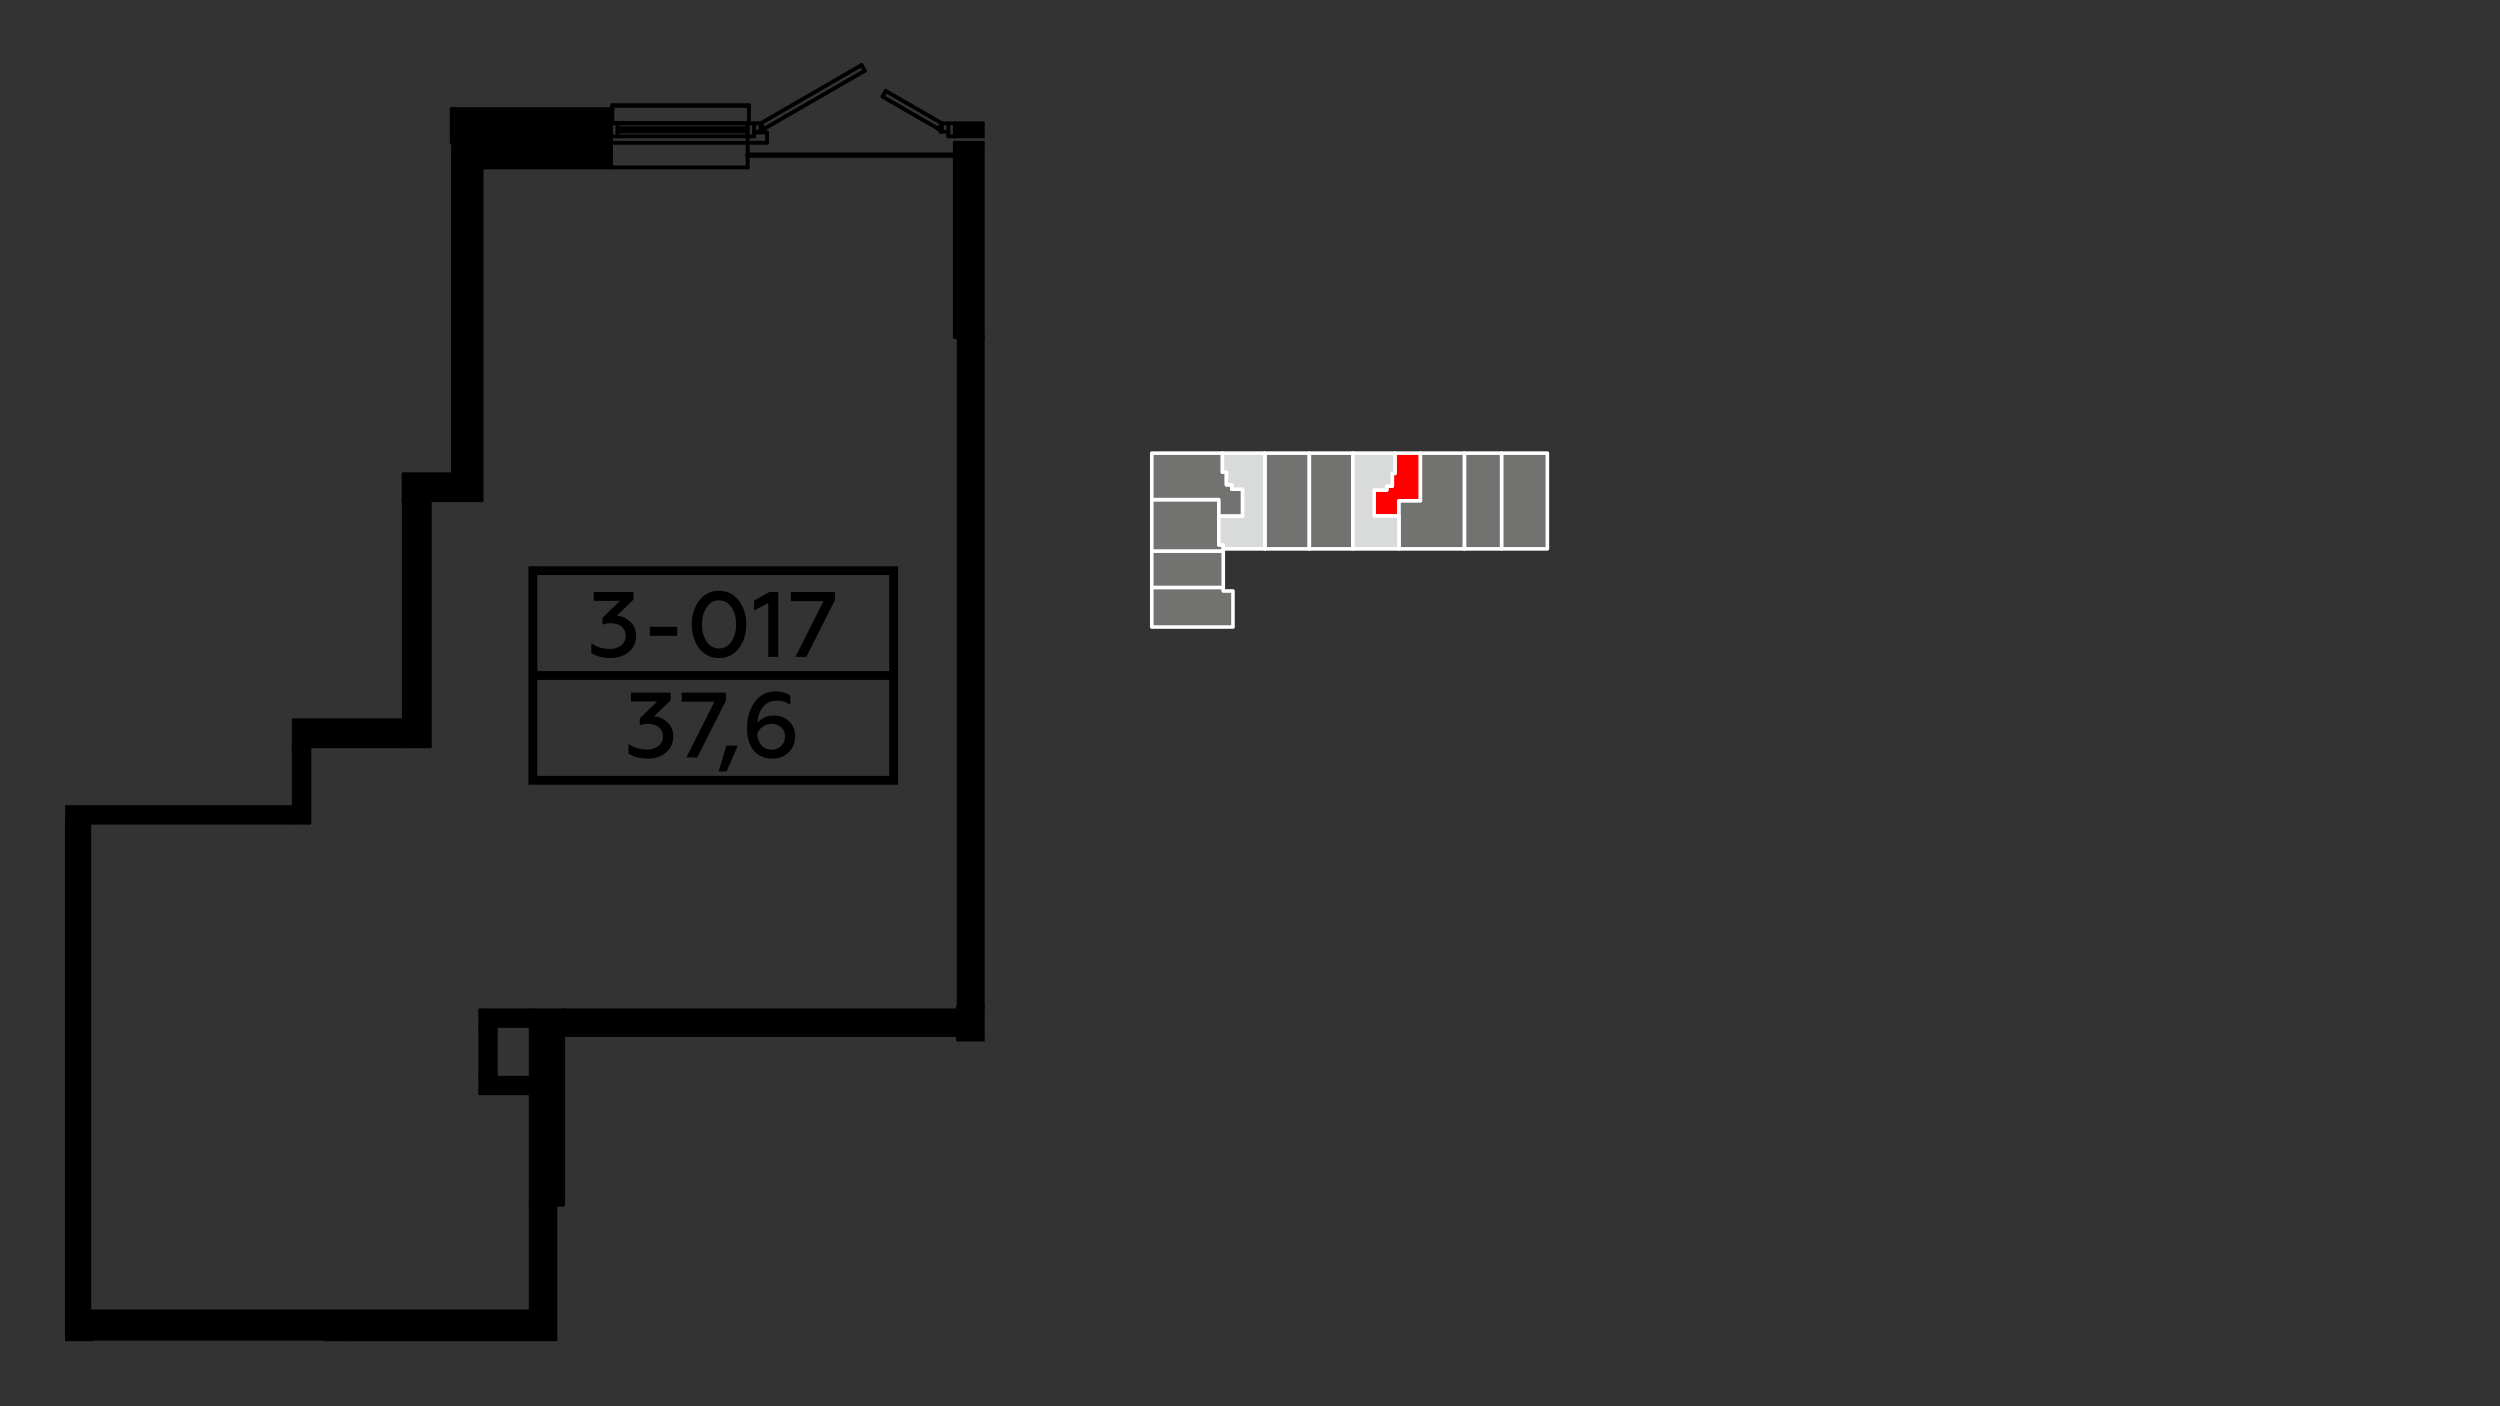 <?xml version="1.0" encoding="UTF-8"?>
<!DOCTYPE svg PUBLIC "-//W3C//DTD SVG 1.1//EN" "http://www.w3.org/Graphics/SVG/1.1/DTD/svg11.dtd">
<!-- Creator: CorelDRAW 2020 (64-Bit) -->
<svg xmlns="http://www.w3.org/2000/svg" xml:space="preserve" width="100%" height="100%" version="1.1" style="shape-rendering:geometricPrecision; text-rendering:geometricPrecision; image-rendering:optimizeQuality; fill-rule:evenodd; clip-rule:evenodd"
viewBox="0 0 13933.7 7837.7"
 xmlns:xlink="http://www.w3.org/1999/xlink"
 xmlns:xodm="http://www.corel.com/coreldraw/odm/2003">
 <rect x="0" y="0" width="13933.7" height="7837.7" fill="#333333" stroke="none"/>
 <defs>
  <style type="text/css">
   <![CDATA[
    .str0 {stroke:white;stroke-width:20;stroke-linecap:round;stroke-linejoin:round;stroke-miterlimit:22.926}
    .str1 {stroke:black;stroke-width:21.79;stroke-linecap:round;stroke-linejoin:bevel;stroke-miterlimit:22.926}
    .fil5 {fill:none}
    .fil3 {fill:black}
    .fil0 {fill:#727271}
    .fil2 {fill:#D9DADA}
    .fil1 {fill:red}
    .fil4 {fill:black;fill-rule:nonzero}
   ]]>
  </style>
 </defs>
 <g id="Слой_x0020_1">
  <g id="_2209721522352">
   <polygon class="fil0 str0" points="6817.78,3274.05 6419.35,3274.05 6419.35,3494.72 6871.89,3494.72 6871.89,3293.84 6817.78,3293.84 "/>
   <polygon class="fil0 str0" points="6419.35,3274.05 6817.78,3274.05 6817.78,3071.17 6419.35,3071.17 "/>
   <polygon class="fil0 str0" points="6419.35,3071.17 6817.78,3071.17 6817.78,3059.23 6817.78,3037.18 6793.29,3037.18 6793.29,2877.07 6793.29,2784.59 6419.35,2784.59 "/>
   <polygon class="fil0 str0" points="6419.35,2784.59 6793.29,2784.59 6793.29,2877.07 6925.63,2877.07 6925.63,2726.4 6865.59,2726.4 6865.59,2701.57 6835.57,2701.57 6835.57,2631.89 6813.33,2631.89 6813.33,2525.52 6419.35,2525.52 "/>
   <polygon class="fil0 str0" points="7049.9,2525.52 7049.9,3059.23 7297.74,3059.23 7297.74,2525.52 "/>
   <polygon class="fil0 str0" points="7297.74,2525.52 7297.74,3059.23 7540.1,3059.23 7540.1,2525.52 "/>
   <polygon class="fil1 str0" points="7659.1,2730.85 7659.1,2875.42 7797.16,2875.42 7797.16,2791.63 7916.79,2791.63 7916.79,2525.52 7774.74,2525.52 7774.74,2638.57 7759.92,2638.57 7759.92,2708.98 7729.15,2708.98 7729.15,2730.85 "/>
   <polygon class="fil0 str0" points="7797.16,2791.63 7797.16,2875.42 7797.16,3059.23 8162.44,3059.23 8162.44,2525.52 7916.79,2525.52 7916.79,2791.63 "/>
   <polygon class="fil0 str0" points="8162.44,2525.52 8162.44,3059.23 8369.7,3059.23 8369.7,2525.52 "/>
   <polygon class="fil0 str0" points="8369.7,2525.52 8369.7,3059.23 8624.22,3059.23 8624.22,2525.52 "/>
   <polygon class="fil2 str0" points="7049.9,3059.23 7049.9,2525.52 6813.33,2525.52 6813.33,2631.89 6835.57,2631.89 6835.57,2701.57 6865.59,2701.57 6865.59,2726.4 6925.63,2726.4 6925.63,2877.07 6793.29,2877.07 6793.29,3037.18 6817.78,3037.18 6817.78,3059.23 "/>
   <polygon class="fil2 str0" points="7540.1,2525.52 7540.1,3059.23 7797.16,3059.23 7797.16,2875.42 7659.1,2875.42 7659.1,2730.85 7729.15,2730.85 7729.15,2708.98 7759.92,2708.98 7759.92,2638.57 7774.74,2638.57 7774.74,2525.52 "/>
  </g>
  <g id="_2173455248992">
   <polygon class="fil3" points="3095.23,7474.85 2958.11,7474.85 2958.11,7446.57 1918.82,7446.57 1918.82,7474.85 1817.8,7474.85 1817.8,7461 511.47,7461 511.47,7474.85 362.85,7474.85 362.85,4498.33 1637.37,4498.33 1637.37,4159.13 1723.98,4159.13 1723.98,4584.94 1637.37,4584.94 497.04,4584.94 497.04,7309.45 2958.11,7309.45 2958.11,6714.01 3095.23,6714.01 3095.23,6890.83 3095.23,6977.44 3095.23,7172.31 3095.23,7258.92 "/>
   <polygon class="fil3" points="2239.11,2787.86 2239.11,2657.93 2532.3,2657.93 2539.52,2657.93 2539.52,2643.5 2539.52,940.24 2539.52,853.63 2539.52,795.91 2683.85,795.91 2683.85,933.03 2683.85,2787.86 2539.52,2787.86 2395.16,2787.86 2250.83,2787.86 "/>
   <polygon class="fil3" points="1626.57,4159.13 1626.57,4014.77 2250.83,4014.77 2250.83,2787.86 2395.16,2787.86 2395.16,4159.13 2250.83,4159.13 1723.98,4159.13 1637.37,4159.13 "/>
   <polygon class="fil3" points="2683.85,795.91 3405.57,795.91 3405.57,759.81 3405.47,687.65 3405.47,629.9 3405.47,608.26 2525.09,608.26 2525.09,629.9 2525.09,687.65 2525.09,709.3 2525.09,795.91 2539.52,795.91 "/>
   <polygon class="fil3" points="2683.85,933.03 3405.57,933.03 3405.57,795.91 2683.85,795.91 "/>
   <polygon class="fil3" points="2763.25,5718.06 2958.11,5718.06 2958.11,5631.45 2676.64,5631.45 2676.64,5718.06 2676.64,6006.72 2676.64,6093.33 2958.11,6093.33 2958.11,6006.72 2763.25,6006.72 "/>
   <polygon class="fil3" points="3138.55,5768.57 5339.79,5768.57 5339.79,5631.45 3138.55,5631.45 "/>
   <polygon class="fil3" points="2958.11,5718.06 2958.11,6006.72 2958.11,6093.33 2958.11,6714.01 3095.23,6714.01 3138.55,6714.01 3138.55,5768.57 3138.55,5631.45 2958.11,5631.45 "/>
   <polygon class="fil3" points="5339.79,5793.82 5487.98,5793.82 5487.98,5613.38 5480.52,5613.38 5343.4,5613.38 5339.79,5613.38 5339.79,5631.45 5339.79,5768.57 "/>
   <polygon class="fil3" points="5343.4,1878.49 5343.4,5613.38 5480.52,5613.38 5480.52,1878.49 "/>
   <polygon class="fil3" points="2958.11,7474.85 2958.11,7446.57 1918.82,7446.57 1918.82,7474.85 1944.1,7474.85 1944.1,7471.82 2932.86,7471.82 2932.86,7474.85 "/>
   <polygon class="fil3" points="5321.75,867.36 5321.75,1878.49 5343.4,1878.49 5480.52,1878.49 5487.98,1878.49 5487.98,795.91 5321.75,795.91 5321.75,861.57 5321.75,862.42 5321.75,863.44 5321.75,865.5 5321.75,866.51 "/>
   <polygon class="fil3" points="5321.75,759.81 5487.98,759.81 5487.98,687.65 5321.75,687.65 "/>
   <g>
    <g>
     <path class="fil4" d="M4980.8 3205.14l-2010.73 0 0 -49.14 2010.73 0 24.69 24.57 -24.69 24.57zm0 -49.14l24.69 0 0 24.57 -24.69 -24.57zm-24.69 1192.98l0 -1168.41 49.38 0 0 1168.41 -24.69 24.57 -24.69 -24.57zm49.38 0l0 24.57 -24.69 0 24.69 -24.57zm-2035.42 -24.57l2010.73 0 0 49.14 -2010.73 0 -24.69 -24.57 24.69 -24.57zm0 49.14l-24.69 0 0 -24.57 24.69 24.57zm24.69 -1192.98l0 1168.41 -49.38 0 0 -1168.41 24.69 -24.57 24.69 24.57zm-49.38 0l0 -24.57 24.69 0 -24.69 24.57z"/>
    </g>
    <path class="fil4" d="M3611.08 4228.25c40.27,0 73.84,-11.36 100.68,-34.08 27.37,-22.71 40.8,-52.66 40.8,-89.84 0,-31.5 -10.33,-57.31 -31.5,-77.45 -21.17,-20.14 -45.96,-32.01 -75.39,-35.11l92.43 -88.81 0 -42.86 -221.51 0 0 49.57 146.12 0 -97.07 93.97 0 38.73c14.46,-5.68 29.95,-8.26 45.95,-8.26 51.12,0 83.65,28.91 83.65,70.22 0,22.2 -8.78,40.28 -25.81,53.7 -17.04,12.91 -37.18,19.62 -61.45,19.62 -40.27,0 -75.39,-10.84 -104.82,-32.01l0 55.25c28.92,18.07 65.06,27.36 107.92,27.36z"/>
    <polygon id="1" class="fil4" points="3886.29,4221.54 4046.35,3903.99 4046.35,3860.1 3799.54,3860.1 3799.54,3911.22 3981.81,3911.22 3825.36,4221.54 "/>
    <polygon id="2" class="fil4" points="4049.46,4300.02 4112.45,4155.45 4048.43,4155.45 4005.57,4300.02 "/>
    <path id="3" class="fil4" d="M4304.53 4228.25c36.15,0 66.09,-11.36 90.36,-34.59 24.27,-23.24 36.66,-53.7 36.66,-90.36 0,-34.6 -11.36,-61.96 -33.56,-83.13 -22.2,-21.17 -49.57,-32.02 -82.62,-32.02 -41.3,0 -72.28,13.43 -93.45,40.8 1.55,-34.6 11.36,-63.51 29.43,-87.78 18.59,-24.27 45.44,-36.15 80.03,-36.15 26.33,0 51.12,7.75 73.32,22.72l0 -51.63c-22.72,-14.98 -49.05,-22.72 -79.52,-22.72 -50.6,0 -90.35,19.62 -118.75,59.38 -28.4,39.24 -42.86,87.78 -42.86,146.12 0,53.19 12.39,94.49 37.18,124.44 25.3,29.95 59.89,44.92 103.78,44.92zm-3.61 -50.08c-47.51,0 -76.42,-33.05 -80.55,-86.75 4.64,-16 14.97,-29.95 29.95,-40.79 15.49,-10.84 32.01,-16.52 50.08,-16.52 21.17,0 39.24,6.71 53.18,19.62 14.46,12.91 21.69,29.43 21.69,50.6 0,21.17 -7.23,39.24 -21.17,53.18 -13.94,13.95 -32.01,20.66 -53.18,20.66z"/>
    <g>
     <polygon class="fil4" points="4980.8,3789.35 2970.07,3789.35 2970.07,3740.21 4980.8,3740.21 "/>
    </g>
    <path class="fil4" d="M3403.74 3667.57c40.27,0 73.84,-11.36 100.68,-34.08 27.37,-22.71 40.8,-52.66 40.8,-89.84 0,-31.5 -10.33,-57.31 -31.5,-77.45 -21.17,-20.14 -45.96,-32.01 -75.39,-35.11l92.43 -88.81 0 -42.86 -221.52 0 0 49.57 146.13 0 -97.08 93.97 0 38.73c14.47,-5.68 29.96,-8.26 45.96,-8.26 51.12,0 83.65,28.91 83.65,70.22 0,22.2 -8.78,40.28 -25.81,53.7 -17.04,12.91 -37.18,19.62 -61.45,19.62 -40.27,0 -75.4,-10.84 -104.83,-32.01l0 55.25c28.92,18.07 65.07,27.36 107.93,27.36z"/>
    <polygon id="1" class="fil4" points="3774.47,3543.65 3774.47,3493.57 3622.15,3493.57 3622.15,3543.65 "/>
    <path id="2" class="fil4" d="M4007.34 3667.57c45.95,0 83.13,-18.07 110.49,-54.21 27.89,-36.66 41.83,-81.07 41.83,-133.22 0,-52.15 -13.94,-96.04 -41.83,-132.7 -27.36,-36.66 -64.54,-54.73 -110.49,-54.73 -45.96,0 -82.62,18.07 -110.5,54.73 -27.36,36.66 -41.31,80.55 -41.31,132.7 0,52.15 13.95,96.56 41.31,133.22 27.88,36.14 64.54,54.21 110.5,54.21zm0 -53.18c-28.4,0 -51.12,-12.91 -68.68,-38.73 -17.55,-26.33 -26.33,-57.83 -26.33,-95.52 0,-37.69 8.78,-69.19 26.33,-95.01 17.56,-26.33 40.28,-39.24 68.68,-39.24 28.4,0 51.63,12.91 69.19,38.73 17.55,25.82 26.33,57.83 26.33,95.52 0,37.69 -8.78,69.71 -26.33,95.52 -17.56,25.82 -40.79,38.73 -69.19,38.73z"/>
    <polygon id="3" class="fil4" points="4337.8,3660.86 4337.8,3299.42 4288.23,3299.42 4203.03,3347.44 4203.03,3402.69 4282.03,3360.35 4282.03,3660.86 "/>
    <polygon id="4" class="fil4" points="4494.25,3660.86 4654.31,3343.31 4654.31,3299.42 4407.5,3299.42 4407.5,3350.54 4589.77,3350.54 4433.32,3660.86 "/>
   </g>
   <line class="fil5 str1" x1="5339.79" y1="5631.44" x2="3138.54" y2= "5631.44" />
   <line class="fil5 str1" x1="3138.54" y1="5768.56" x2="5339.79" y2= "5768.56" />
   <line class="fil5 str1" x1="2958.11" y1="6714.02" x2="2958.11" y2= "7309.44" />
   <path class="fil4" d="M3084.33 7474.85l0 -760.82c0,-6 4.9,-10.89 10.9,-10.89 6.01,0 10.9,4.89 10.9,10.89l0 760.82 -21.8 0z"/>
   <line class="fil5 str1" x1="2958.11" y1="7309.44" x2="497.04" y2= "7309.44" />
   <line class="fil5 str1" x1="497.04" y1="7446.57" x2="2958.11" y2= "7446.57" />
   <line class="fil5 str1" x1="2958.11" y1="5631.44" x2="2676.64" y2= "5631.44" />
   <line class="fil5 str1" x1="2676.64" y1="5631.44" x2="2676.64" y2= "5718.04" />
   <line class="fil5 str1" x1="2763.25" y1="5718.04" x2="2958.11" y2= "5718.04" />
   <line class="fil5 str1" x1="2676.64" y1="5718.04" x2="2676.64" y2= "6006.73" />
   <line class="fil5 str1" x1="2763.25" y1="6006.73" x2="2763.25" y2= "5718.04" />
   <line class="fil5 str1" x1="2676.64" y1="6093.34" x2="2958.11" y2= "6093.34" />
   <line class="fil5 str1" x1="2958.11" y1="6006.73" x2="2763.25" y2= "6006.73" />
   <line class="fil5 str1" x1="2676.64" y1="6006.73" x2="2676.64" y2= "6093.34" />
   <path class="fil4" d="M362.85 6118.93c4.6,1.28 7.97,5.52 7.97,10.5 0,4.99 -3.37,9.23 -7.97,10.51l0 -21.01z"/>
   <line class="fil5 str1" x1="1637.36" y1="4159.13" x2="1637.36" y2= "4498.33" />
   <line class="fil5 str1" x1="1637.36" y1="4584.94" x2="1723.97" y2= "4584.94" />
   <line class="fil5 str1" x1="1723.97" y1="4584.94" x2="1723.97" y2= "4159.13" />
   <path class="fil4" d="M1637.37 4487.43c6,0 10.9,4.9 10.9,10.9 0,6.01 -4.9,10.9 -10.9,10.9l-1274.52 0 0 -21.8 1274.52 0z"/>
   <path class="fil4" d="M362.85 4574.43c4.6,1.29 7.97,5.52 7.97,10.51 0,4.99 -3.37,9.23 -7.97,10.51l0 -21.02z"/>
   <line class="fil5 str1" x1="497.04" y1="4584.94" x2="1637.36" y2= "4584.94" />
   <path class="fil4" d="M362.85 5924.06c4.6,1.28 7.97,5.52 7.97,10.51 0,4.99 -3.37,9.22 -7.97,10.51l0 -21.02z"/>
   <path class="fil4" d="M362.85 5837.45c4.6,1.28 7.97,5.52 7.97,10.51 0,4.99 -3.37,9.22 -7.97,10.51l0 -21.02z"/>
   <line class="fil5 str1" x1="5343.4" y1="1878.49" x2="5343.4" y2= "5613.39" />
   <path class="fil4" d="M5487.98 5621.33c-1.94,1.84 -4.56,2.95 -7.44,2.95 -6,0 -10.89,-4.89 -10.89,-10.9l0 -3734.89c0,-6 4.89,-10.89 10.89,-10.89 2.88,0 5.5,1.11 7.44,2.95l0 3750.78z"/>
   <path class="fil4" d="M362.85 6205.54c4.6,1.28 7.97,5.52 7.97,10.5 0,4.99 -3.37,9.23 -7.97,10.51l0 -21.01z"/>
   <line class="fil5 str1" x1="2532.3" y1="2657.95" x2="2532.3" y2= "2643.51" />
   <path class="fil3" d="M2239.11 2654.4l0 -21.8 285.98 0c6,0 10.89,4.89 10.89,10.9 0,6 -4.89,10.9 -10.89,10.9l-285.98 0z"/>
   <line class="fil5 str1" x1="2539.52" y1="940.25" x2="2525.08" y2= "940.25" />
   <line class="fil5 str1" x1="2525.08" y1="940.25" x2="2525.08" y2= "2643.51" />
   <line class="fil5 str1" x1="2532.3" y1="2643.51" x2="2539.52" y2= "2643.51" />
   <line class="fil5 str1" x1="497.04" y1="7309.44" x2="497.04" y2= "4584.94" />
   <path class="fil4" d="M362.85 4574.43c4.6,1.29 7.97,5.52 7.97,10.51l0 2889.91 -7.97 0 0 -2900.42z"/>
   <line class="fil5 str1" x1="511.48" y1="7461" x2="1817.79" y2= "7461" />
   <path class="fil4" d="M1806.91 7461c0,-6 4.89,-10.9 10.89,-10.9 6.01,0 10.9,4.9 10.9,10.9l0 13.85 -21.79 0 0 -13.85z"/>
   <path class="fil4" d="M1821.34 7474.85l0 -28.28c0,-6.01 4.89,-10.9 10.9,-10.9 6,0 10.89,4.89 10.89,10.9l0 28.28 -21.79 0z"/>
   <path class="fil4" d="M1933.64 7474.85c-0.29,-0.97 -0.44,-1.99 -0.44,-3.03 0,-6 4.89,-10.89 10.9,-10.89l988.76 0c6,0 10.89,4.89 10.89,10.89 0,1.04 -0.14,2.06 -0.43,3.03l-1009.68 0z"/>
   <path class="fil4" d="M2921.96 7471.82c0,-6 4.89,-10.89 10.9,-10.89 6,0 10.89,4.89 10.89,10.89l0 3.03 -21.79 0 0 -3.03z"/>
   <path class="fil4" d="M1933.2 7474.85l0 -3.03c0,-6 4.89,-10.89 10.9,-10.89 6,0 10.9,4.89 10.9,10.89l0 3.03 -21.8 0z"/>
   <path class="fil4" d="M1907.95 7446.57c0,-6.01 4.89,-10.9 10.9,-10.9 6,0 10.89,4.89 10.89,10.9l0 28.28 -21.79 0 0 -28.28z"/>
   <path class="fil4" d="M362.85 5487.4c4.6,1.29 7.97,5.53 7.97,10.51 0,4.99 -3.37,9.23 -7.97,10.51l0 -21.02z"/>
   <path class="fil4" d="M362.85 5400.79c4.6,1.29 7.97,5.53 7.97,10.51 0,4.99 -3.37,9.23 -7.97,10.51l0 -21.02z"/>
   <path class="fil4" d="M362.85 5072.42c4.6,1.28 7.97,5.52 7.97,10.51 0,4.99 -3.37,9.22 -7.97,10.51l0 -21.02z"/>
   <path class="fil4" d="M362.85 4985.81c4.6,1.28 7.97,5.52 7.97,10.51 0,4.99 -3.37,9.22 -7.97,10.51l0 -21.02z"/>
   <path class="fil4" d="M500.57 7474.85l0 -13.85c0,-6 4.89,-10.9 10.9,-10.9 6,0 10.89,4.9 10.89,10.9l0 13.85 -21.79 0z"/>
   <line class="fil5 str1" x1="2525.08" y1="853.64" x2="2525.08" y2= "940.25" />
   <path class="fil4" d="M2947.22 7446.57c0,-6.01 4.89,-10.9 10.89,-10.9 6.01,0 10.9,4.89 10.9,10.9l0 28.28 -21.79 0 0 -28.28z"/>
   <line class="fil5 str1" x1="3138.54" y1="6714.02" x2="3138.54" y2= "5631.44" />
   <line class="fil5 str1" x1="3138.54" y1="5631.44" x2="2958.11" y2= "5631.44" />
   <line class="fil5 str1" x1="2958.11" y1="5631.44" x2="2958.11" y2= "6714.02" />
   <line class="fil5 str1" x1="2958.11" y1="6714.02" x2="3138.54" y2= "6714.02" />
   <path class="fil4" d="M5339.79 5804.71c-6,0 -10.89,-4.89 -10.89,-10.89 0,-6.01 4.89,-10.9 10.89,-10.9l148.19 0 0 21.79 -148.19 0z"/>
   <path class="fil4" d="M5487.98 5624.28l-148.19 0c-6,0 -10.89,-4.89 -10.89,-10.9 0,-6 4.89,-10.89 10.89,-10.89l148.19 0 0 21.79z"/>
   <line class="fil5 str1" x1="5339.79" y1="5613.39" x2="5339.79" y2= "5793.83" />
   <path class="fil4" d="M5487.98 806.8l-166.23 0c-6,0 -10.89,-4.89 -10.89,-10.89 0,-6.01 4.89,-10.9 10.89,-10.9l166.23 0 0 21.79z"/>
   <line class="fil5 str1" x1="5321.75" y1="795.9" x2="5321.75" y2= "1878.49" />
   <path class="fil4" d="M5321.75 1889.39c-6,0 -10.89,-4.89 -10.89,-10.9 0,-6 4.89,-10.89 10.89,-10.89l166.23 0 0 21.79 -166.23 0z"/>
   <line class="fil5 str1" x1="2683.86" y1="2787.86" x2="2683.86" y2= "795.9" />
   <line class="fil5 str1" x1="2539.52" y1="853.64" x2="2539.52" y2= "2657.95" />
   <line class="fil5 str1" x1="2539.52" y1="2787.86" x2="2683.86" y2= "2787.86" />
   <path class="fil3" d="M2239.11 2798.75l0 -21.79 300.41 0c6,0 10.9,4.89 10.9,10.9 0,6 -4.9,10.89 -10.9,10.89l-300.41 0z"/>
   <line class="fil5 str1" x1="2395.17" y1="4159.13" x2="2395.17" y2= "2787.86" />
   <line class="fil5 str1" x1="2250.83" y1="2787.86" x2="2250.83" y2= "4014.78" />
   <line class="fil5 str1" x1="2250.83" y1="4159.13" x2="2395.17" y2= "4159.13" />
   <path class="fil3" d="M1626.57 4025.67l0 -21.79 624.26 0c6,0 10.89,4.89 10.89,10.89 0,6.01 -4.89,10.9 -10.89,10.9l-624.26 0z"/>
   <path class="fil3" d="M1626.57 4170.03l0 -21.79 624.26 0c6,0 10.89,4.89 10.89,10.89 0,6.01 -4.89,10.9 -10.89,10.9l-624.26 0z"/>
   <line class="fil5 str1" x1="4167" y1="933.03" x2="3405.58" y2= "933.03" />
   <line class="fil5 str1" x1="4167" y1="795.9" x2="4167" y2= "933.03" />
   <line class="fil5 str1" x1="4203.08" y1="738.17" x2="4275.26" y2= "738.17" />
   <line class="fil5 str1" x1="4275.26" y1="795.9" x2="3405.58" y2= "795.9" />
   <line class="fil5 str1" x1="4275.26" y1="795.9" x2="4275.26" y2= "738.17" />
   <line class="fil5 str1" x1="5321.75" y1="861.58" x2="4167" y2= "861.58" />
   <line class="fil5 str1" x1="4167" y1="867.35" x2="5321.75" y2= "867.35" />
   <line class="fil5 str1" x1="4167" y1="862.43" x2="5321.75" y2= "862.43" />
   <line class="fil5 str1" x1="4167" y1="863.45" x2="5321.75" y2= "863.45" />
   <line class="fil5 str1" x1="4167" y1="865.49" x2="5321.75" y2= "865.49" />
   <line class="fil5 str1" x1="4167" y1="866.51" x2="5321.75" y2= "866.51" />
   <line class="fil5 str1" x1="2539.52" y1="795.9" x2="3405.58" y2= "795.9" />
   <line class="fil5 str1" x1="2525.08" y1="709.3" x2="2525.08" y2= "795.9" />
   <line class="fil5 str1" x1="2525.08" y1="687.65" x2="2525.08" y2= "709.3" />
   <line class="fil5 str1" x1="3405.46" y1="608.26" x2="2525.08" y2= "608.26" />
   <line class="fil5 str1" x1="3405.46" y1="629.91" x2="3405.46" y2= "608.26" />
   <line class="fil5 str1" x1="2525.08" y1="608.26" x2="2525.08" y2= "629.91" />
   <line class="fil5 str1" x1="2525.08" y1="608.26" x2="2517.86" y2= "608.26" />
   <line class="fil5 str1" x1="2517.86" y1="608.26" x2="2517.86" y2= "795.9" />
   <line class="fil5 str1" x1="2525.08" y1="687.65" x2="2525.08" y2= "629.91" />
   <line class="fil5 str1" x1="3412.68" y1="608.26" x2="3405.46" y2= "608.26" />
   <line class="fil5 str1" x1="3405.46" y1="629.91" x2="3405.46" y2= "687.65" />
   <line class="fil5 str1" x1="3405.46" y1="687.65" x2="3405.58" y2= "687.65" />
   <line class="fil5 str1" x1="3405.58" y1="687.65" x2="3412.68" y2= "687.65" />
   <line class="fil5 str1" x1="3412.68" y1="687.65" x2="3412.68" y2= "608.26" />
   <line class="fil5 str1" x1="4167" y1="759.82" x2="4167" y2= "795.9" />
   <line class="fil5 str1" x1="3405.58" y1="795.9" x2="2683.86" y2= "795.9" />
   <line class="fil5 str1" x1="2683.86" y1="933.03" x2="3405.58" y2= "933.03" />
   <line class="fil5 str1" x1="3405.58" y1="933.03" x2="3405.58" y2= "687.65" />
   <line class="fil5 str1" x1="2539.52" y1="853.64" x2="2539.52" y2= "795.9" />
   <line class="fil5 str1" x1="2539.52" y1="795.9" x2="2525.08" y2= "795.9" />
   <line class="fil5 str1" x1="2525.08" y1="795.9" x2="2525.08" y2= "853.64" />
   <line class="fil5 str1" x1="2525.08" y1="853.64" x2="2539.52" y2= "853.64" />
   <line class="fil5 str1" x1="4257.21" y1="718.9" x2="4819.74" y2= "394.12" />
   <line class="fil5 str1" x1="4819.74" y1="394.12" x2="4801.7" y2= "362.87" />
   <line class="fil5 str1" x1="4801.7" y1="362.87" x2="4239.17" y2= "687.65" />
   <line class="fil5 str1" x1="4239.17" y1="687.65" x2="4257.21" y2= "718.9" />
   <line class="fil5 str1" x1="5231.54" y1="718.9" x2="5249.58" y2= "687.65" />
   <line class="fil5 str1" x1="5249.58" y1="687.65" x2="4937.06" y2= "507.22" />
   <line class="fil5 str1" x1="4937.06" y1="507.22" x2="4919.02" y2= "538.47" />
   <line class="fil5 str1" x1="4919.02" y1="538.47" x2="5231.54" y2= "718.9" />
   <line class="fil5 str1" x1="4246.39" y1="723.73" x2="4239.17" y2= "723.73" />
   <line class="fil5 str1" x1="4239.17" y1="723.73" x2="4239.17" y2= "687.65" />
   <line class="fil5 str1" x1="4239.17" y1="687.65" x2="4203.08" y2= "687.65" />
   <line class="fil5 str1" x1="4203.08" y1="687.65" x2="4203.08" y2= "734.56" />
   <line class="fil5 str1" x1="4203.08" y1="734.56" x2="4246.39" y2= "734.56" />
   <line class="fil5 str1" x1="4246.39" y1="734.56" x2="4246.39" y2= "723.73" />
   <line class="fil5 str1" x1="5249.58" y1="687.65" x2="5249.58" y2= "723.73" />
   <line class="fil5 str1" x1="5249.58" y1="723.73" x2="5242.36" y2= "723.73" />
   <line class="fil5 str1" x1="5242.36" y1="723.73" x2="5242.36" y2= "734.56" />
   <line class="fil5 str1" x1="5242.36" y1="734.56" x2="5285.67" y2= "734.56" />
   <line class="fil5 str1" x1="5285.67" y1="734.56" x2="5285.67" y2= "687.65" />
   <line class="fil5 str1" x1="5285.67" y1="687.65" x2="5249.58" y2= "687.65" />
   <line class="fil5 str1" x1="3441.67" y1="732.75" x2="4167" y2= "732.75" />
   <line class="fil5 str1" x1="4167" y1="714.71" x2="3441.67" y2= "714.71" />
   <line class="fil5 str1" x1="4167" y1="759.82" x2="4203.08" y2= "759.82" />
   <line class="fil5 str1" x1="4203.08" y1="759.82" x2="4203.08" y2= "734.56" />
   <line class="fil5 str1" x1="4203.08" y1="687.65" x2="4167" y2= "687.65" />
   <line class="fil5 str1" x1="4167" y1="687.65" x2="4167" y2= "759.82" />
   <line class="fil5 str1" x1="4174.21" y1="586.6" x2="3412.68" y2= "586.6" />
   <line class="fil5 str1" x1="4174.21" y1="589.96" x2="4174.21" y2= "685.48" />
   <line class="fil5 str1" x1="4174.21" y1="685.48" x2="4174.21" y2= "687.65" />
   <line class="fil5 str1" x1="4174.21" y1="586.6" x2="4174.21" y2= "589.96" />
   <line class="fil5 str1" x1="3412.68" y1="589.96" x2="3412.68" y2= "586.6" />
   <line class="fil5 str1" x1="3412.68" y1="608.26" x2="3412.68" y2= "589.96" />
   <line class="fil5 str1" x1="4174.21" y1="589.96" x2="3412.68" y2= "589.96" />
   <line class="fil5 str1" x1="3412.68" y1="685.48" x2="4174.21" y2= "685.48" />
   <line class="fil5 str1" x1="5285.67" y1="759.82" x2="5321.75" y2= "759.82" />
   <line class="fil5 str1" x1="5321.75" y1="687.65" x2="5285.67" y2= "687.65" />
   <line class="fil5 str1" x1="5285.67" y1="734.56" x2="5285.67" y2= "759.82" />
   <line class="fil5 str1" x1="4167" y1="759.82" x2="3441.67" y2= "759.82" />
   <line class="fil5 str1" x1="3441.67" y1="687.65" x2="4167" y2= "687.65" />
   <line class="fil5 str1" x1="3405.58" y1="759.82" x2="3441.67" y2= "759.82" />
   <line class="fil5 str1" x1="3441.67" y1="759.82" x2="3441.67" y2= "687.65" />
   <line class="fil5 str1" x1="3441.67" y1="687.65" x2="3405.58" y2= "687.65" />
   <path class="fil4" d="M5321.75 770.7c-6,0 -10.89,-4.89 -10.89,-10.89 0,-6.01 4.89,-10.9 10.89,-10.9l166.23 0 0 21.79 -166.23 0z"/>
   <path class="fil4" d="M5487.98 698.55l-166.23 0c-6,0 -10.89,-4.89 -10.89,-10.9 0,-6 4.89,-10.89 10.89,-10.89l166.23 0 0 21.79z"/>
   <line class="fil5 str1" x1="5321.75" y1="687.65" x2="5321.75" y2= "759.82" />
   <path class="fil3" d="M2239.11 2668.85l0 -21.79 300.41 0c6,0 10.9,4.89 10.9,10.89 0,6.01 -4.9,10.9 -10.9,10.9l-300.41 0z"/>
  </g>
 </g>
</svg>
